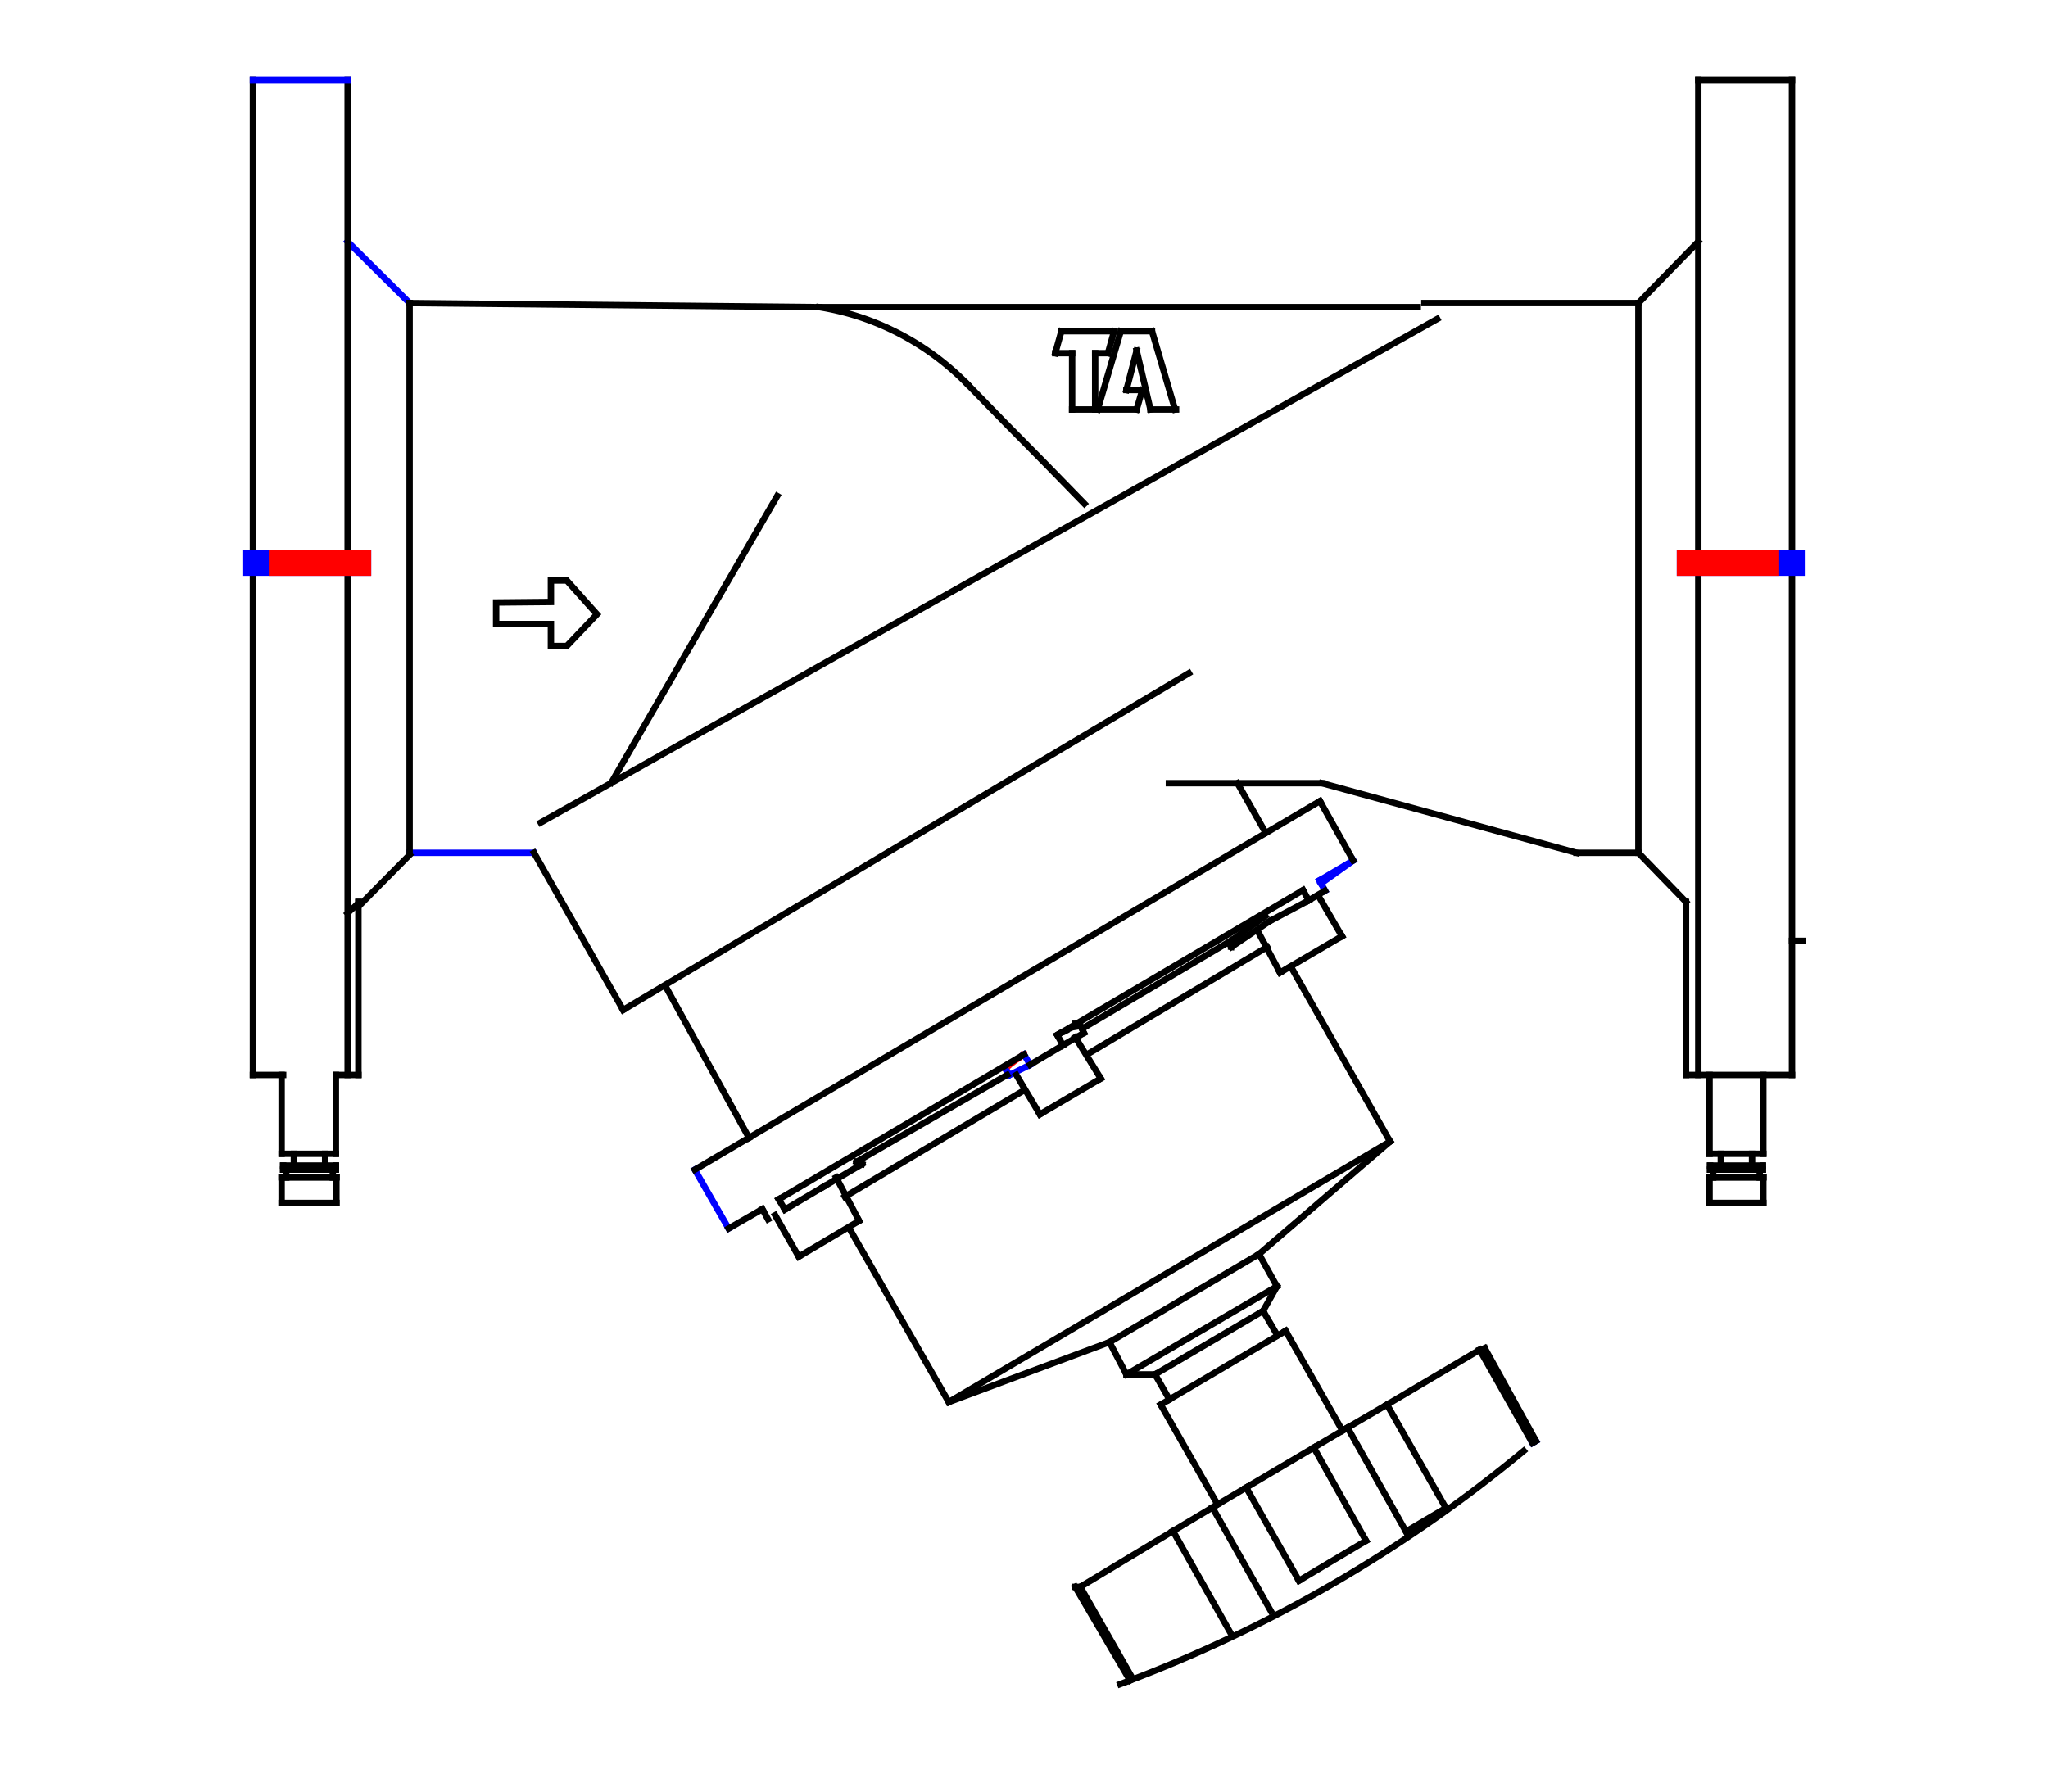 <svg xmlns="http://www.w3.org/2000/svg"
     xmlns:xlink="http://www.w3.org/1999/xlink"
     width="80" height="70">
  <defs>
    <g id="terminal" stroke-width="1" stroke-linecap="square">
      <line x1="0" y1="0" x2="0" y2="4" stroke="#0000FF" />
      <line x1="0" y1="1" x2="0" y2="4" stroke="#FF0000" />
    </g>
  </defs>
  <g transform="translate(30,22)" stroke-linecap="square">
    <g stroke-width="0.25" fill="none" stroke="#000000" transform="translate(3.56,25.7) rotate(-117.9)" >
      <line x1="0" y1="0" x2="1.92" y2="0" />
      </g>
    <g stroke-width="0.25" fill="none" stroke="#000000" transform="translate(13,20.14) rotate(-121.69)" >
      <line x1="0" y1="0" x2="1.9" y2="0" />
      </g>
    <g stroke-width="0.25" fill="none" stroke="#000000" transform="translate(22.42,14.58) rotate(-120.21)" >
      <line x1="0" y1="0" x2="1.83" y2="0" />
      </g>
    <g stroke-width="0.25" fill="none" stroke="#000000" transform="translate(15.12,31.7) rotate(60.26)" >
      <line x1="0" y1="0" x2="1.13" y2="0" />
      </g>
    <g stroke-width="0.25" fill="none" stroke="#000000" transform="translate(19.34,29.22) rotate(-60.64)" >
      <line x1="0" y1="0" x2="1.1" y2="0" />
      </g>
    <g stroke-width="0.25" fill="none" stroke="#000000" transform="translate(13.34,30.44) rotate(62.35)" >
      <line x1="0" y1="0" x2="1.42" y2="0" />
      </g>
    <g stroke-width="0.25" fill="none" stroke="#000000" transform="translate(19.18,27) rotate(-40.67)" >
      <line x1="0" y1="0" x2="6.75" y2="0" />
      </g>
    <g stroke-width="0.25" fill="none" stroke="#000000" transform="translate(3.18,26) rotate(60.22)" >
      <line x1="0" y1="0" x2="7.81" y2="0" />
      </g>
    <g stroke-width="0.25" fill="none" stroke="#000000" transform="translate(15.34,32.88) rotate(60.35)" >
      <line x1="0" y1="0" x2="4.49" y2="0" />
      </g>
    <g stroke-width="0.25" fill="none" stroke="#000000" transform="translate(36.92,23.7) rotate(90)" >
      <line x1="0" y1="0" x2="0.3" y2="0" />
      </g>
    <g stroke-width="0.25" fill="none" stroke="#000000" transform="translate(36.78,24) rotate(90)" >
      <line x1="0" y1="0" x2="1" y2="0" />
      </g>
    <g stroke-width="0.25" fill="none" stroke="#000000" transform="translate(36.92,24) rotate(180)" >
      <line x1="0" y1="0" x2="0.14" y2="0" />
      </g>
    <g stroke-width="0.25" fill="none" stroke="#000000" transform="translate(37.22,23.08) rotate(90)" >
      <line x1="0" y1="0" x2="0.46" y2="0" />
      </g>
    <g stroke-width="0.25" fill="none" stroke="#000000" transform="translate(36.8,23.54) rotate(90)" >
      <line x1="0" y1="0" x2="0.16" y2="0" />
      </g>
    <g stroke-width="0.25" fill="none" stroke="#000000" transform="translate(36.78,20) rotate(90)" >
      <line x1="0" y1="0" x2="3.08" y2="0" />
      </g>
    <g stroke-width="0.25" fill="none" stroke="#000000" transform="translate(-17.3,23.54) rotate(-90)" >
      <line x1="0" y1="0" x2="0.46" y2="0" />
      </g>
    <g stroke-width="0.25" fill="none" stroke="#000000" transform="translate(-16.88,23.7) rotate(-90)" >
      <line x1="0" y1="0" x2="0.16" y2="0" />
      </g>
    <g stroke-width="0.25" fill="none" stroke="#000000" transform="translate(-17,24) rotate(-90)" >
      <line x1="0" y1="0" x2="0.3" y2="0" />
      </g>
    <g stroke-width="0.25" fill="none" stroke="#000000" transform="translate(-16.88,23.08) rotate(-90)" >
      <line x1="0" y1="0" x2="3.08" y2="0" />
      </g>
    <g stroke-width="0.25" fill="none" stroke="#000000" transform="translate(-18.82,24) rotate(180)" >
      <line x1="0" y1="0" x2="0.18" y2="0" />
      </g>
    <g stroke-width="0.25" fill="none" stroke="#000000" transform="translate(-16.86,25) rotate(-90)" >
      <line x1="0" y1="0" x2="1" y2="0" />
      </g>
    <g stroke-width="0.25" fill="none" stroke="#0000FF" transform="translate(-2.86,23.7) rotate(60.15)" >
      <line x1="0" y1="0" x2="2.65" y2="0" />
      </g>
    <g stroke-width="0.25" fill="none" stroke="#000000" transform="translate(-16.88,20)" >
      <line x1="0" y1="0" x2="0.88" y2="0" />
      </g>
    <g stroke-width="0.25" fill="none" stroke="#0000FF" transform="translate(-14,-10.16) rotate(-135.24)" >
      <line x1="0" y1="0" x2="3.41" y2="0" />
      </g>
    <g stroke-width="0.25" fill="none" stroke="#0000FF" transform="translate(-14,11.32)" >
      <line x1="0" y1="0" x2="4.86" y2="0" />
      </g>
    <g stroke-width="0.25" fill="none" stroke="#000000" transform="translate(31.58,11.32)" >
      <line x1="0" y1="0" x2="2.42" y2="0" />
      </g>
    <g stroke-width="0.25" fill="none" stroke="#000000" transform="translate(34,11.32) rotate(45.91)" >
      <line x1="0" y1="0" x2="2.67" y2="0" />
      </g>
    <g stroke-width="0.25" fill="none" stroke="#000000" transform="translate(40,14.76)" >
      <line x1="0" y1="0" x2="0.42" y2="0" />
      </g>
    <g stroke-width="0.25" fill="none" stroke="#000000" transform="translate(-4,16.54) rotate(61.16)" >
      <line x1="0" y1="0" x2="6.76" y2="0" />
      </g>
    <g stroke-width="0.25" fill="none" stroke="#000000" transform="translate(35.86,20)" >
      <line x1="0" y1="0" x2="4.14" y2="0" />
      </g>
    <g stroke-width="0.25" fill="none" stroke="#000000" transform="translate(-20.12,20)" >
      <line x1="0" y1="0" x2="1.18" y2="0" />
      </g>
    <g stroke-width="0.25" fill="none" stroke="#000000" transform="translate(12.88,-6)" >
      <line x1="0" y1="0" x2="1.52" y2="0" />
      </g>
    <g stroke-width="0.25" fill="none" stroke="#000000" transform="translate(13.78,-9.06) rotate(106.39)" >
      <line x1="0" y1="0" x2="3.19" y2="0" />
      </g>
    <g stroke-width="0.25" fill="none" stroke="#000000" transform="translate(14,-6.76) rotate(-75.44)" >
      <line x1="0" y1="0" x2="1.59" y2="0" />
      </g>
    <g stroke-width="0.25" fill="none" stroke="#000000" transform="translate(14.4,-8.3) rotate(76.79)" >
      <line x1="0" y1="0" x2="2.36" y2="0" />
      </g>
    <g stroke-width="0.25" fill="none" stroke="#000000" transform="translate(14.94,-6)" >
      <line x1="0" y1="0" x2="1" y2="0" />
      </g>
    <g stroke-width="0.25" fill="none" stroke="#000000" transform="translate(15,-9.06) rotate(180)" >
      <line x1="0" y1="0" x2="1.22" y2="0" />
      </g>
    <g stroke-width="0.25" fill="none" stroke="#000000" transform="translate(14.4,-6) rotate(-73.86)" >
      <line x1="0" y1="0" x2="0.79" y2="0" />
      </g>
    <g stroke-width="0.25" fill="none" stroke="#000000" transform="translate(14.62,-6.76) rotate(180)" >
      <line x1="0" y1="0" x2="0.62" y2="0" />
      </g>
    <g stroke-width="0.25" fill="none" stroke="#000000" transform="translate(15.9,-6) rotate(-106.39)" >
      <line x1="0" y1="0" x2="3.19" y2="0" />
      </g>
    <g stroke-width="0.25" fill="none" stroke="#000000" transform="translate(12.78,-8.2) rotate(90)" >
      <line x1="0" y1="0" x2="2.2" y2="0" />
      </g>
    <g stroke-width="0.25" fill="none" stroke="#000000" transform="translate(12.78,-6) rotate(180)" >
      <line x1="0" y1="0" x2="0.9" y2="0" />
      </g>
    <g stroke-width="0.25" fill="none" stroke="#000000" transform="translate(13.28,-8.2) rotate(180)" >
      <line x1="0" y1="0" x2="0.5" y2="0" />
      </g>
    <g stroke-width="0.25" fill="none" stroke="#000000" transform="translate(13.52,-9.06) rotate(105.59)" >
      <line x1="0" y1="0" x2="0.89" y2="0" />
      </g>
    <g stroke-width="0.25" fill="none" stroke="#000000" transform="translate(11.46,-9.06)" >
      <line x1="0" y1="0" x2="2.06" y2="0" />
      </g>
    <g stroke-width="0.25" fill="none" stroke="#000000" transform="translate(11.22,-8.2) rotate(-74.41)" >
      <line x1="0" y1="0" x2="0.89" y2="0" />
      </g>
    <g stroke-width="0.25" fill="none" stroke="#000000" transform="translate(11.88,-8.2) rotate(180)" >
      <line x1="0" y1="0" x2="0.66" y2="0" />
      </g>
    <g stroke-width="0.25" fill="none" stroke="#000000" transform="translate(11.88,-6) rotate(-90)" >
      <line x1="0" y1="0" x2="2.2" y2="0" />
      </g>
    <g stroke-width="0.25" fill="none" stroke="#000000" transform="translate(15.34,32.88) rotate(-30.55)" >
      <line x1="0" y1="0" x2="5.67" y2="0" />
      </g>
    <g stroke-width="0.25" fill="none" stroke="#000000" transform="translate(22.64,33.78) rotate(-30.3)" >
      <line x1="0" y1="0" x2="1.78" y2="0" />
      </g>
    <g stroke-width="0.25" fill="none" stroke="#000000" transform="translate(21.32,34.56) rotate(-30.58)" >
      <line x1="0" y1="0" x2="1.53" y2="0" />
      </g>
    <g stroke-width="0.25" fill="none" stroke="#000000" transform="translate(20.74,39.76) rotate(-30.77)" >
      <line x1="0" y1="0" x2="3.05" y2="0" />
      </g>
    <g stroke-width="0.25" fill="none" stroke="#0000FF" transform="translate(29.86,34.38) rotate(-29.74)" >
      <line x1="0" y1="0" x2="0.16" y2="0" />
      </g>
    <g stroke-width="0.25" fill="none" stroke="#000000" transform="translate(24.92,37.84) rotate(-30.53)" >
      <line x1="0" y1="0" x2="1.81" y2="0" />
      </g>
    <g stroke-width="0.25" fill="none" stroke="#000000" transform="translate(27.8,30.74) rotate(-16.7)" >
      <line x1="0" y1="0" x2="0.21" y2="0" />
      </g>
    <g stroke-width="0.25" fill="none" stroke="#000000" transform="translate(24.18,32.88) rotate(-30.59)" >
      <line x1="0" y1="0" x2="4.21" y2="0" />
      </g>
    <g stroke-width="0.25" fill="none" stroke="#000000" transform="translate(12.2,40) rotate(180)" >
      <line x1="0" y1="0" x2="0.2" y2="0" />
      </g>
    <g stroke-width="0.25" fill="none" stroke="#000000" transform="translate(12.2,40) rotate(-31.06)" >
      <line x1="0" y1="0" x2="4.23" y2="0" />
      </g>
    <g stroke-width="0.25" fill="none" stroke="#000000" transform="translate(15.82,37.82) rotate(-30.85)" >
      <line x1="0" y1="0" x2="1.79" y2="0" />
      </g>
    <g stroke-width="0.25" fill="none" stroke="#000000" transform="translate(17.36,36.9) rotate(-30.58)" >
      <line x1="0" y1="0" x2="1.53" y2="0" />
      </g>
    <g stroke-width="0.25" fill="none" stroke="#000000" transform="translate(19.64,40.94) rotate(-119.44)" >
      <line x1="0" y1="0" x2="4.64" y2="0" />
      </g>
    <g stroke-width="0.25" fill="none" stroke="#000000" transform="translate(18.68,36.12) rotate(-30.58)" >
      <line x1="0" y1="0" x2="3.07" y2="0" />
      </g>
    <g stroke-width="0.25" fill="none" stroke="#000000" transform="translate(20.74,39.76) rotate(-119.51)" >
      <line x1="0" y1="0" x2="4.18" y2="0" />
      </g>
    <g stroke-width="0.25" fill="none" stroke="#000000" transform="translate(14.24,43.58) rotate(-119.68)" >
      <line x1="0" y1="0" x2="4.12" y2="0" />
      </g>
    <g stroke-width="0.25" fill="none" stroke="#000000" transform="translate(18.1,41.86) rotate(-119.44)" >
      <line x1="0" y1="0" x2="4.64" y2="0" />
      </g>
    <g stroke-width="0.25" fill="none" stroke="#000000" transform="translate(36.78,25)" >
      <line x1="0" y1="0" x2="2.1" y2="0" />
      </g>
    <g stroke-width="0.25" fill="none" stroke="#000000" transform="translate(36.78,24)" >
      <line x1="0" y1="0" x2="2.1" y2="0" />
      </g>
    <g stroke-width="0.25" fill="none" stroke="#000000" transform="translate(29.86,34.38) rotate(-119.51)" >
      <line x1="0" y1="0" x2="4.18" y2="0" />
      </g>
    <g stroke-width="0.25" fill="none" stroke="#000000" transform="translate(26.48,36.92) rotate(-119.65)" >
      <line x1="0" y1="0" x2="4.65" y2="0" />
      </g>
    <g stroke-width="0.25" fill="none" stroke="#000000" transform="translate(24.92,37.84) rotate(-119.32)" >
      <line x1="0" y1="0" x2="4.66" y2="0" />
      </g>
    <g stroke-width="0.25" fill="none" stroke="#000000" transform="translate(23.36,38.2) rotate(-119.27)" >
      <line x1="0" y1="0" x2="4.17" y2="0" />
      </g>
    <g stroke-width="0.25" fill="none" stroke="#000000" transform="translate(36.8,23.7)" >
      <line x1="0" y1="0" x2="2.06" y2="0" />
      </g>
    <g stroke-width="0.25" fill="none" stroke="#000000" transform="translate(36.8,23.54)" >
      <line x1="0" y1="0" x2="2.06" y2="0" />
      </g>
    <g stroke-width="0.25" fill="none" stroke="#000000" transform="translate(-16.88,23.08) rotate(180)" >
      <line x1="0" y1="0" x2="2.12" y2="0" />
      </g>
    <g stroke-width="0.25" fill="none" stroke="#000000" transform="translate(36.78,23.08)" >
      <line x1="0" y1="0" x2="2.1" y2="0" />
      </g>
    <g stroke-width="0.25" fill="none" stroke="#000000" transform="translate(36.92,24)" >
      <line x1="0" y1="0" x2="1.82" y2="0" />
      </g>
    <g stroke-width="0.25" fill="none" stroke="#000000" transform="translate(-16.88,23.7) rotate(180)" >
      <line x1="0" y1="0" x2="2.06" y2="0" />
      </g>
    <g stroke-width="0.25" fill="none" stroke="#000000" transform="translate(-16.88,23.54) rotate(180)" >
      <line x1="0" y1="0" x2="2.06" y2="0" />
      </g>
    <g stroke-width="0.25" fill="none" stroke="#000000" transform="translate(-17,24) rotate(180)" >
      <line x1="0" y1="0" x2="1.82" y2="0" />
      </g>
    <g stroke-width="0.25" fill="none" stroke="#000000" transform="translate(-16.86,25) rotate(180)" >
      <line x1="0" y1="0" x2="2.14" y2="0" />
      </g>
    <g stroke-width="0.25" fill="none" stroke="#000000" transform="translate(-16.86,24) rotate(180)" >
      <line x1="0" y1="0" x2="2.14" y2="0" />
      </g>
    <path d="M 7.78 -7 A 10.5 10.73 0 0 0 2 -10" stroke-width="0.25" fill="none" stroke="#000000" />
    <polyline points="7.78,-7 9.3,-5.44 10.84,-3.88 12.36,-2.32" stroke-width="0.25" fill="none" stroke="#000000" />
    <g stroke-width="0.25" fill="none" stroke="#000000" transform="translate(25.38,-10) rotate(180)" >
      <line x1="0" y1="0" x2="23.38" y2="0" />
      </g>
    <g stroke-width="0.25" fill="none" stroke="#000000" transform="translate(18.14,14.72) rotate(-35.71)" >
      <line x1="0" y1="0" x2="1.58" y2="0" />
      </g>
    <g stroke-width="0.25" fill="none" stroke="#000000" transform="translate(19.18,27) rotate(149.5)" >
      <line x1="0" y1="0" x2="6.78" y2="0" />
      </g>
    <g stroke-width="0.25" fill="none" stroke="#000000" transform="translate(24.3,22.6) rotate(149.44)" >
      <line x1="0" y1="0" x2="20" y2="0" />
      </g>
    <g stroke-width="0.25" fill="none" stroke="#000000" transform="translate(19.5,15) rotate(149.18)" >
      <line x1="0" y1="0" x2="8.2" y2="0" />
      </g>
    <g stroke-width="0.25" fill="none" stroke="#000000" transform="translate(10,20.6) rotate(149.28)" >
      <line x1="0" y1="0" x2="8.14" y2="0" />
      </g>
    <g stroke-width="0.25" fill="none" stroke="#000000" transform="translate(-6.12,8.58) rotate(-59.95)" >
      <line x1="0" y1="0" x2="12.94" y2="0" />
      </g>
    <g stroke-width="0.25" fill="none" stroke="#000000" transform="translate(18.14,14.72) rotate(149.38)" >
      <line x1="0" y1="0" x2="6.83" y2="0" />
      </g>
    <g stroke-width="0.25" fill="none" stroke="#000000" transform="translate(20.9,12.78) rotate(149.48)" >
      <line x1="0" y1="0" x2="11.14" y2="0" />
      </g>
    <polyline points="9.28,19.78 9.26,19.76 9.28,19.74 9.32,19.7 9.34,19.68 9.4,19.64 9.42,19.62 9.48,19.56 9.52,19.54 9.6,19.48 9.64,19.44 9.74,19.38 9.8,19.34 9.9,19.26 10,19.24 10,19.2" stroke-width="0.25" fill="none" stroke="#FF0000" />
    <polyline points="11.3,18.44 11.42,18.36 11.54,18.32 11.7,18.24 11.74,18.2 11.84,18.16 11.88,18.14 12,18.12 12,18.12 12,18.1 12,18.1 12,18 12,18 12.12,18 12.14,18 12.16,18 12.16,18 12.18,18" stroke-width="0.25" fill="none" stroke="#000000" />
    <g stroke-width="0.25" fill="none" stroke="#000000" transform="translate(3.46,23.4) rotate(20)" >
      <line x1="0" y1="0" x2="0.23" y2="0" />
      </g>
    <g stroke-width="0.25" fill="none" stroke="#000000" transform="translate(21.56,9.3) rotate(149.47)" >
      <line x1="0" y1="0" x2="28.35" y2="0" />
      </g>
    <g stroke-width="0.25" fill="none" stroke="#000000" transform="translate(-8.88,10.14) rotate(-29.33)" >
      <line x1="0" y1="0" x2="40.17" y2="0" />
      </g>
    <g stroke-width="0.25" fill="none" stroke="#000000" transform="translate(19.34,29.22) rotate(149.56)" >
      <line x1="0" y1="0" x2="4.89" y2="0" />
      </g>
    <g stroke-width="0.25" fill="none" stroke="#000000" transform="translate(19.88,28.26) rotate(149.67)" >
      <line x1="0" y1="0" x2="6.81" y2="0" />
      </g>
    <g stroke-width="0.25" fill="none" stroke="#0000FF" transform="translate(21.76,12.8) rotate(-118.81)" >
      <line x1="0" y1="0" x2="0.46" y2="0" />
      </g>
    <g stroke-width="0.25" fill="none" stroke="#000000" transform="translate(21.12,13.18) rotate(-118.81)" >
      <line x1="0" y1="0" x2="0.46" y2="0" />
      </g>
    <g stroke-width="0.25" fill="none" stroke="#000000" transform="translate(20,16) rotate(-30.4)" >
      <line x1="0" y1="0" x2="2.81" y2="0" />
      </g>
    <g stroke-width="0.25" fill="none" stroke="#000000" transform="translate(18.1,15) rotate(-34.05)" >
      <line x1="0" y1="0" x2="1.79" y2="0" />
      </g>
    <g stroke-width="0.25" fill="none" stroke="#000000" transform="translate(19.58,14) rotate(-28)" >
      <line x1="0" y1="0" x2="1.74" y2="0" />
      </g>
    <g stroke-width="0.25" fill="none" stroke="#000000" transform="translate(21.12,13.18) rotate(-30.7)" >
      <line x1="0" y1="0" x2="0.74" y2="0" />
      </g>
    <g stroke-width="0.25" fill="none" stroke="#000000" transform="translate(18.1,15) rotate(-81.87)" >
      <line x1="0" y1="0" x2="0.28" y2="0" />
      </g>
    <g stroke-width="0.25" fill="none" stroke="#000000" transform="translate(21.64,8.6) rotate(15.3)" >
      <line x1="0" y1="0" x2="10.31" y2="0" />
      </g>
    <polyline points="-16,13.24 -16,13.24 -16,13.28 -16.16,13.44 -16.28,13.54 -16.42,13.68" stroke-width="0.25" fill="none" stroke="#000000" />
    <g stroke-width="0.25" fill="none" stroke="#000000" transform="translate(15.66,8.6)" >
      <line x1="0" y1="0" x2="6" y2="0" />
      </g>
    <g stroke-width="0.25" fill="none" stroke="#000000" transform="translate(-20.12,-18.88) rotate(90)" >
      <line x1="0" y1="0" x2="38.88" y2="0" />
      </g>
    <g stroke-width="0.25" fill="none" stroke="#000000" transform="translate(-16.42,-18.88) rotate(90)" >
      <line x1="0" y1="0" x2="38.88" y2="0" />
      </g>
    <g stroke-width="0.25" fill="none" stroke="#000000" transform="translate(34,-10.16) rotate(90)" >
      <line x1="0" y1="0" x2="21.48" y2="0" />
      </g>
    <g stroke-width="0.25" fill="none" stroke="#000000" transform="translate(-14,-10.16) rotate(90)" >
      <line x1="0" y1="0" x2="21.48" y2="0" />
      </g>
    <g stroke-width="0.25" fill="none" stroke="#000000" transform="translate(40,-18.88) rotate(90)" >
      <line x1="0" y1="0" x2="38.88" y2="0" />
      </g>
    <g stroke-width="0.25" fill="none" stroke="#000000" transform="translate(36.34,-18.88) rotate(90)" >
      <line x1="0" y1="0" x2="38.88" y2="0" />
      </g>
    <g stroke-width="0.25" fill="none" stroke="#000000" transform="translate(-5.66,17.46) rotate(-30.77)" >
      <line x1="0" y1="0" x2="25.72" y2="0" />
      </g>
    <g stroke-width="0.25" fill="none" stroke="#000000" transform="translate(12.34,18.36) rotate(-114)" >
      <line x1="0" y1="0" x2="0.39" y2="0" />
      </g>
    <g stroke-width="0.25" fill="none" stroke="#000000" transform="translate(11.52,18.84) rotate(-118.81)" >
      <line x1="0" y1="0" x2="0.46" y2="0" />
      </g>
    <g stroke-width="0.25" fill="none" stroke="#0000FF" transform="translate(9.44,20) rotate(-26.57)" >
      <line x1="0" y1="0" x2="0.89" y2="0" />
      </g>
    <g stroke-width="0.25" fill="none" stroke="#0000FF" transform="translate(9.44,20) rotate(-126)" >
      <line x1="0" y1="0" x2="0.27" y2="0" />
      </g>
    <g stroke-width="0.25" fill="none" stroke="#000000" transform="translate(11.52,18.84) rotate(-30.34)" >
      <line x1="0" y1="0" x2="0.95" y2="0" />
      </g>
    <g stroke-width="0.25" fill="none" stroke="#0000FF" transform="translate(10.24,19.6) rotate(-121)" >
      <line x1="0" y1="0" x2="0.47" y2="0" />
      </g>
    <g stroke-width="0.25" fill="none" stroke="#000000" transform="translate(10.24,19.6) rotate(-30.7)" >
      <line x1="0" y1="0" x2="1.49" y2="0" />
      </g>
    <g stroke-width="0.25" fill="none" stroke="#000000" transform="translate(10.62,21.54) rotate(-30.47)" >
      <line x1="0" y1="0" x2="2.76" y2="0" />
      </g>
    <g stroke-width="0.25" fill="none" stroke="#000000" transform="translate(9.34,20) rotate(150)" >
      <line x1="0" y1="0" x2="6.79" y2="0" />
      </g>
    <g stroke-width="0.25" fill="none" stroke="#0000FF" transform="translate(21.6,12.52) rotate(-35.54)" >
      <line x1="0" y1="0" x2="1.55" y2="0" />
      </g>
    <g stroke-width="0.25" fill="none" stroke="#000000" transform="translate(0.28,25.48) rotate(60.41)" >
      <line x1="0" y1="0" x2="1.86" y2="0" />
      </g>
    <g stroke-width="0.25" fill="none" stroke="#0000FF" transform="translate(22.86,11.62) rotate(149.42)" >
      <line x1="0" y1="0" x2="1.53" y2="0" />
      </g>
    <g stroke-width="0.25" fill="none" stroke="#000000" transform="translate(-1.54,26) rotate(-29.93)" >
      <line x1="0" y1="0" x2="1.52" y2="0" />
      </g>
    <g stroke-width="0.25" fill="none" stroke="#000000" transform="translate(0.66,25.26) rotate(-121)" >
      <line x1="0" y1="0" x2="0.47" y2="0" />
      </g>
    <g stroke-width="0.25" fill="none" stroke="#000000" transform="translate(10,19.2) rotate(149.42)" >
      <line x1="0" y1="0" x2="11.13" y2="0" />
      </g>
    <g stroke-width="0.25" fill="none" stroke="#000000" transform="translate(1.2,27.1) rotate(-30.68)" >
      <line x1="0" y1="0" x2="2.74" y2="0" />
      </g>
    <g stroke-width="0.25" fill="none" stroke="#000000" transform="translate(2.18,24.36) rotate(-30.4)" >
      <line x1="0" y1="0" x2="1.74" y2="0" />
      </g>
    <g stroke-width="0.25" fill="none" stroke="#000000" transform="translate(0.66,25.26) rotate(-30.63)" >
      <line x1="0" y1="0" x2="1.77" y2="0" />
      </g>
    <g stroke-width="0.25" fill="none" stroke="#000000" transform="translate(9.7,20) rotate(59.15)" >
      <line x1="0" y1="0" x2="1.79" y2="0" />
      </g>
    <g stroke-width="0.25" fill="none" stroke="#000000" transform="translate(0,25.64) rotate(-118.81)" >
      <line x1="0" y1="0" x2="0.46" y2="0" />
      </g>
    <g stroke-width="0.25" fill="none" stroke="#000000" transform="translate(19.12,14.36) rotate(61.78)" >
      <line x1="0" y1="0" x2="1.86" y2="0" />
      </g>
    <g stroke-width="0.25" fill="none" stroke="#000000" transform="translate(19.9,30.18) rotate(-120.26)" >
      <line x1="0" y1="0" x2="1.11" y2="0" />
      </g>
    <g stroke-width="0.25" fill="none" stroke="#000000" transform="translate(14,31.7)" >
      <line x1="0" y1="0" x2="1.12" y2="0" />
      </g>
    <g stroke-width="0.25" fill="none" stroke="#000000" transform="translate(19.88,28.26) rotate(-119.05)" >
      <line x1="0" y1="0" x2="1.44" y2="0" />
      </g>
    <g stroke-width="0.25" fill="none" stroke="#000000" transform="translate(7.06,32.78) rotate(-20.44)" >
      <line x1="0" y1="0" x2="6.7" y2="0" />
      </g>
    <g stroke-width="0.25" fill="none" stroke="#000000" transform="translate(24.3,22.6) rotate(-119.56)" >
      <line x1="0" y1="0" x2="7.86" y2="0" />
      </g>
    <g stroke-width="0.25" fill="none" stroke="#000000" transform="translate(35.86,13.24) rotate(90)" >
      <line x1="0" y1="0" x2="6.76" y2="0" />
      </g>
    <g stroke-width="0.25" fill="none" stroke="#000000" transform="translate(40,-18.88) rotate(180)" >
      <line x1="0" y1="0" x2="3.66" y2="0" />
      </g>
    <g stroke-width="0.25" fill="none" stroke="#000000" transform="translate(22.44,33.9) rotate(-119.65)" >
      <line x1="0" y1="0" x2="4.49" y2="0" />
      </g>
    <path d="M 13.76 43.8 A 54.83 56.05 0 0 0 29.52 34.69" stroke-width="0.25" fill="none" stroke="#000000" />
    <g stroke-width="0.25" fill="none" stroke="#000000" transform="translate(12,40) rotate(59.69)" >
      <line x1="0" y1="0" x2="4.24" y2="0" />
      </g>
    <g stroke-width="0.25" fill="none" stroke="#000000" transform="translate(30,34.3) rotate(-118.92)" >
      <line x1="0" y1="0" x2="4.14" y2="0" />
      </g>
    <g stroke-width="0.25" fill="none" stroke="#000000" transform="translate(38.74,24) rotate(-90)" >
      <line x1="0" y1="0" x2="0.3" y2="0" />
      </g>
    <g stroke-width="0.25" fill="none" stroke="#000000" transform="translate(38.88,25) rotate(-90)" >
      <line x1="0" y1="0" x2="1" y2="0" />
      </g>
    <g stroke-width="0.25" fill="none" stroke="#000000" transform="translate(38.88,24) rotate(180)" >
      <line x1="0" y1="0" x2="0.14" y2="0" />
      </g>
    <g stroke-width="0.25" fill="none" stroke="#000000" transform="translate(38.44,23.54) rotate(-90)" >
      <line x1="0" y1="0" x2="0.46" y2="0" />
      </g>
    <g stroke-width="0.25" fill="none" stroke="#000000" transform="translate(38.86,23.7) rotate(-90)" >
      <line x1="0" y1="0" x2="0.16" y2="0" />
      </g>
    <g stroke-width="0.25" fill="none" stroke="#000000" transform="translate(38.88,23.08) rotate(-90)" >
      <line x1="0" y1="0" x2="3.08" y2="0" />
      </g>
    <g stroke-width="0.25" fill="none" stroke="#000000" transform="translate(-18.52,23.08) rotate(90)" >
      <line x1="0" y1="0" x2="0.46" y2="0" />
      </g>
    <g stroke-width="0.25" fill="none" stroke="#000000" transform="translate(-18.94,23.54) rotate(90)" >
      <line x1="0" y1="0" x2="0.16" y2="0" />
      </g>
    <g stroke-width="0.25" fill="none" stroke="#000000" transform="translate(-18.82,23.7) rotate(90)" >
      <line x1="0" y1="0" x2="0.3" y2="0" />
      </g>
    <g stroke-width="0.25" fill="none" stroke="#000000" transform="translate(-19,20) rotate(90)" >
      <line x1="0" y1="0" x2="3.08" y2="0" />
      </g>
    <g stroke-width="0.25" fill="none" stroke="#000000" transform="translate(-16.86,24) rotate(180)" >
      <line x1="0" y1="0" x2="0.14" y2="0" />
      </g>
    <g stroke-width="0.25" fill="none" stroke="#000000" transform="translate(-19,24) rotate(90)" >
      <line x1="0" y1="0" x2="1" y2="0" />
      </g>
    <g stroke-width="0.25" fill="none" stroke="#000000" transform="translate(22.86,11.62) rotate(-119.26)" >
      <line x1="0" y1="0" x2="2.66" y2="0" />
      </g>
    <g stroke-width="0.25" fill="none" stroke="#0000FF" transform="translate(-16.42,-18.88) rotate(180)" >
      <line x1="0" y1="0" x2="3.7" y2="0" />
      </g>
    <g stroke-width="0.25" fill="none" stroke="#000000" transform="translate(-16,20) rotate(-90)" >
      <line x1="0" y1="0" x2="6.76" y2="0" />
      </g>
    <g stroke-width="0.25" fill="none" stroke="#000000" transform="translate(-15.9,13.32) rotate(-45.3)" >
      <line x1="0" y1="0" x2="2.7" y2="0" />
      </g>
    <g stroke-width="0.25" fill="none" stroke="#000000" transform="translate(2,-10) rotate(-179.43)" >
      <line x1="0" y1="0" x2="16" y2="0" />
      </g>
    <g stroke-width="0.25" fill="none" stroke="#000000" transform="translate(-9.14,11.32) rotate(60.46)" >
      <line x1="0" y1="0" x2="7.06" y2="0" />
      </g>
    <g stroke-width="0.25" fill="none" stroke="#000000" transform="translate(34,-10.16) rotate(180)" >
      <line x1="0" y1="0" x2="8.36" y2="0" />
      </g>
    <g stroke-width="0.25" fill="none" stroke="#000000" transform="translate(36.34,-12.56) rotate(134.27)" >
      <line x1="0" y1="0" x2="3.35" y2="0" />
      </g>
    <g stroke-width="0.25" fill="none" stroke="#000000" transform="translate(19.44,10.54) rotate(-119.55)" >
      <line x1="0" y1="0" x2="2.23" y2="0" />
      </g>
    <polygon points="-10.62,1.54 -8.48,1.52 -8.48,0.68 -7.86,0.68 -6.68,2 -7.86,3.24 -8.48,3.24 -8.48,2.38 -10.62,2.38" stroke-width="0.25" fill="none" stroke="#000000" />
    <use xlink:href="#terminal" x="-20" y="0" transform="rotate(270 -20 0)" />
    <use xlink:href="#terminal" x="40" y="0" transform="rotate(90 40 0)" />
  </g>
  Your Browser does not support inline SVG!
</svg>

